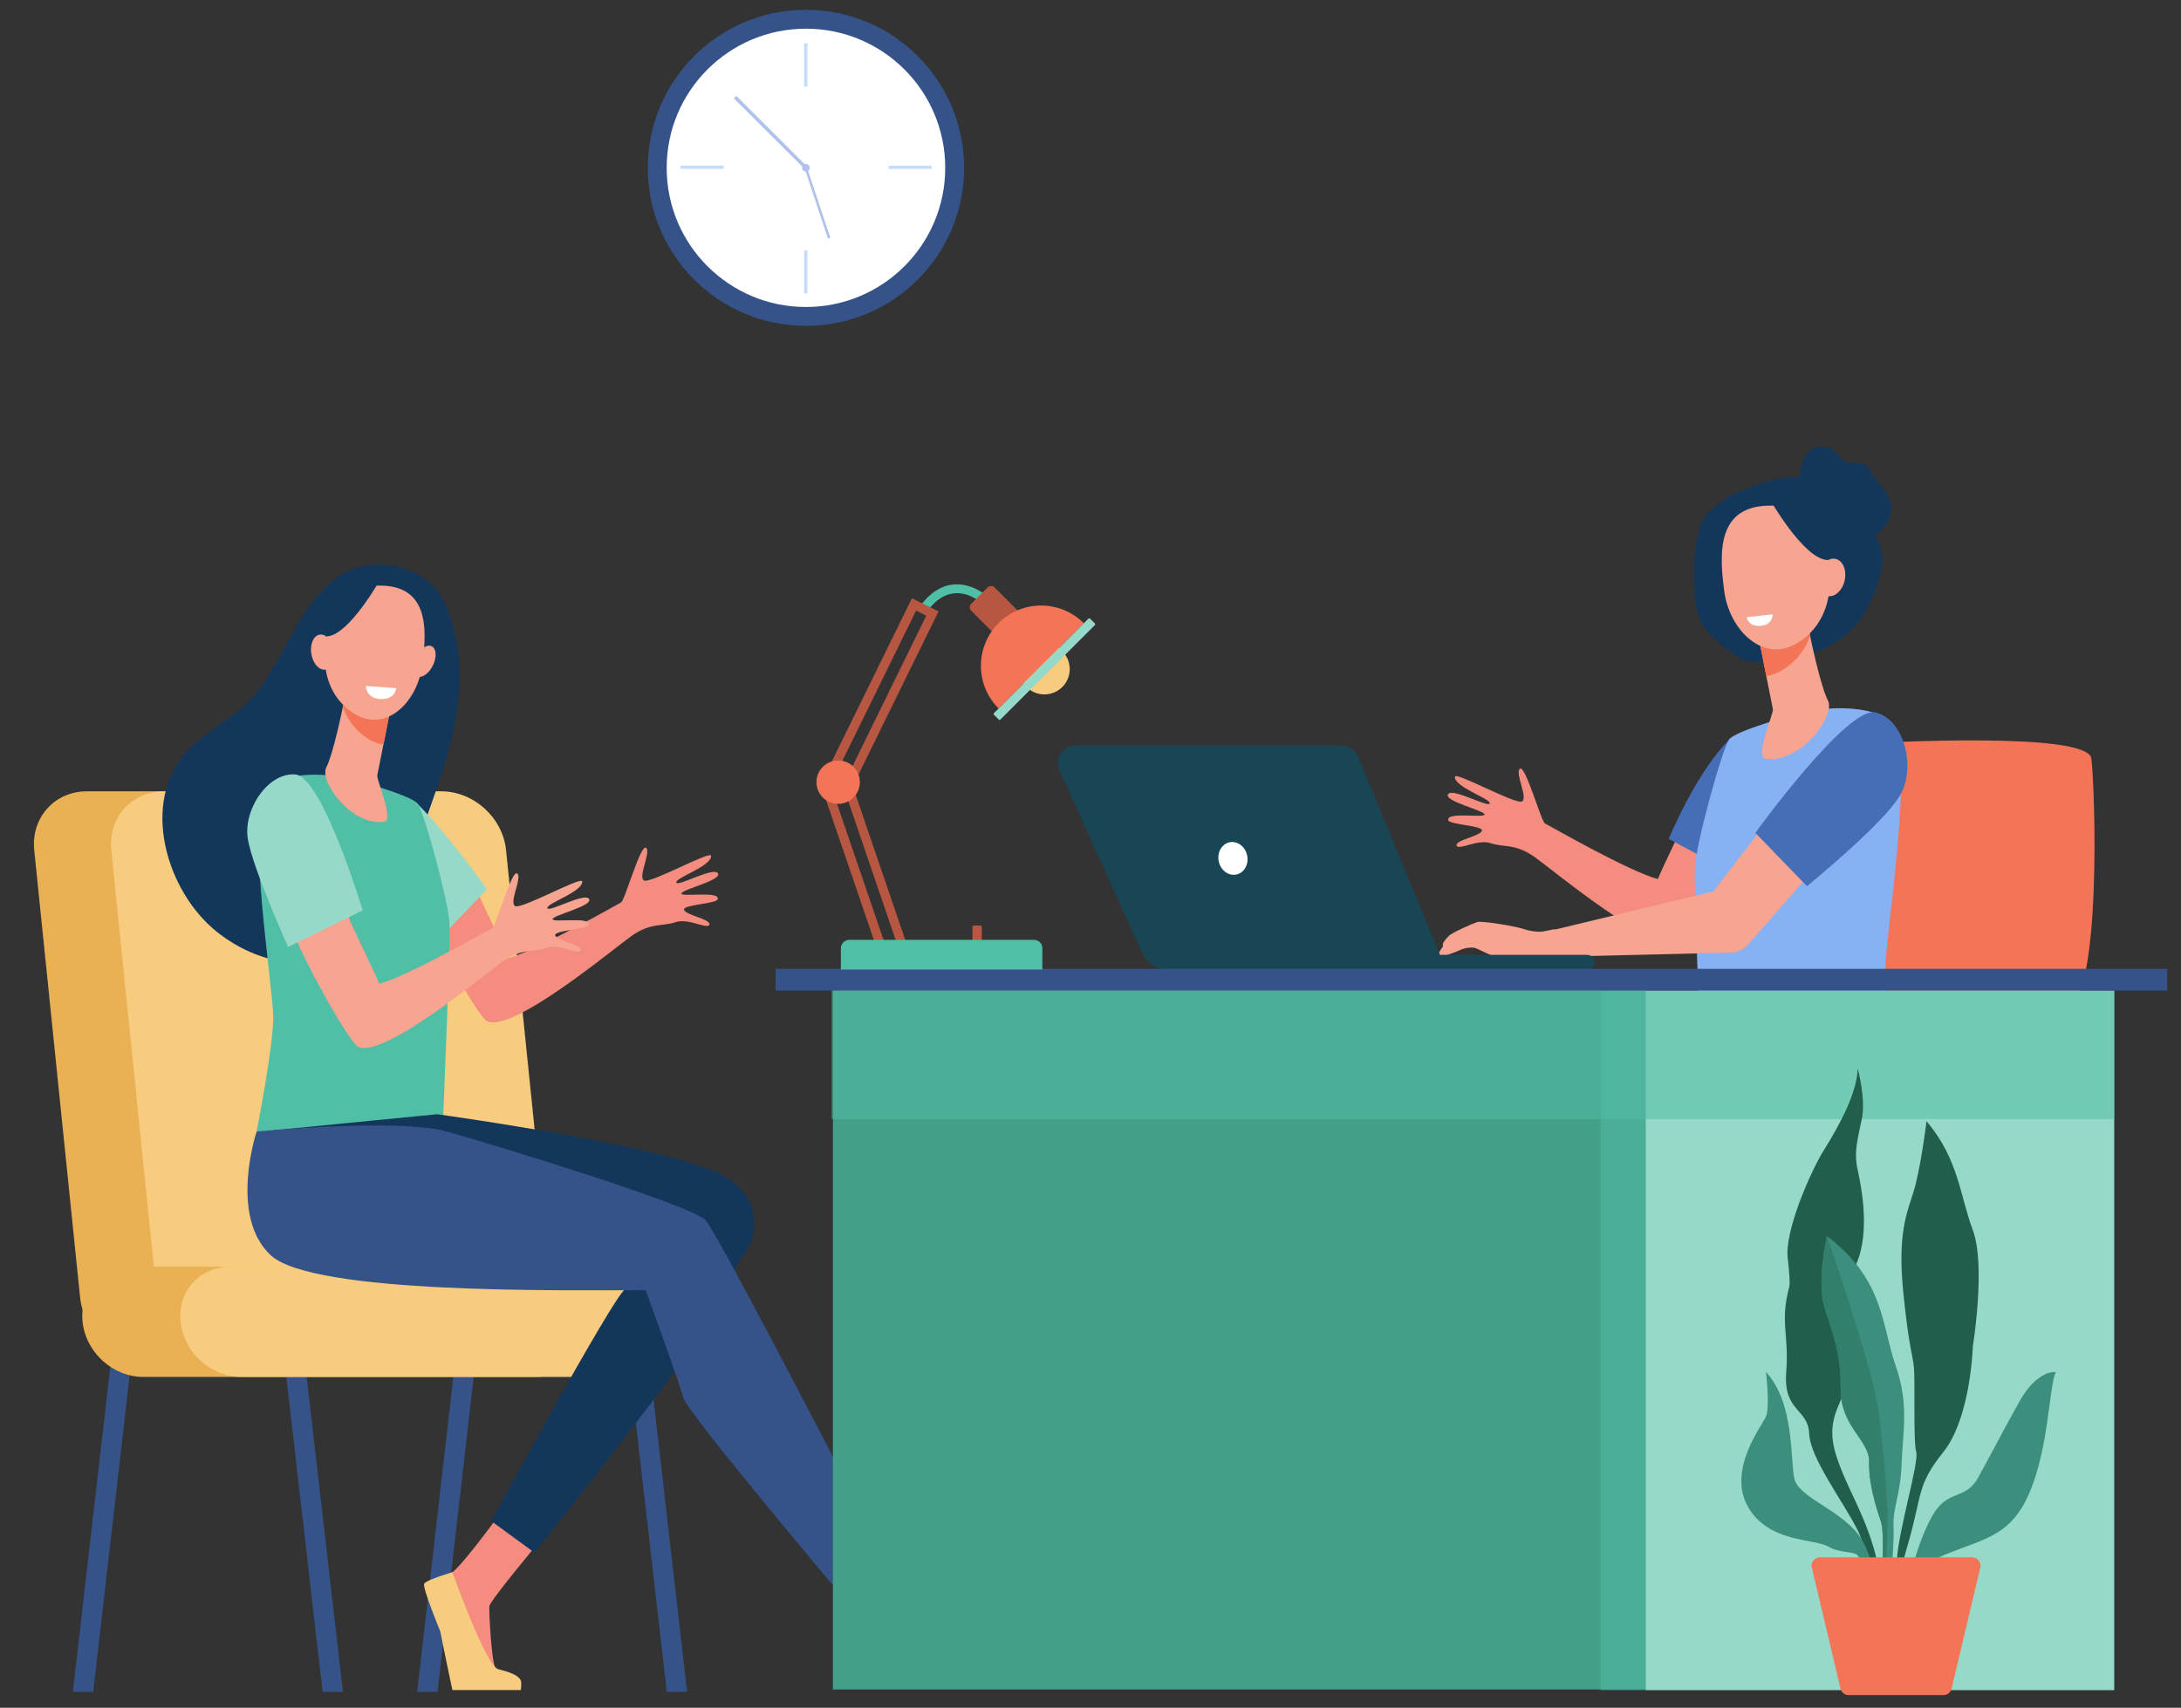 <svg xmlns="http://www.w3.org/2000/svg" xmlns:xlink="http://www.w3.org/1999/xlink" id="Layer_1" x="0px" y="0px" viewBox="0 0 1930.8 1512" style="enable-background:new 0 0 1930.8 1512;" xml:space="preserve"><rect x="0" y="0" width="1930.8" height="1512" fill="#333333" stroke="none"/><style type="text/css">	.st0{fill:#13375B;}	.st1{fill:#F48C7F;}	.st2{fill:#F47458;}	.st3{fill:#466EB6;}	.st4{fill:#86B1F2;}	.st5{fill:#F7A491;}	.st6{fill:#FFFFFF;}	.st7{fill:#EAB054;}	.st8{fill:#F7CC7F;}	.st9{fill:#184655;}	.st10{fill:#355389;}	.st11{fill:#96D9C9;}	.st12{fill:#50BFA5;}	.st13{fill:#44A088;}	.st14{opacity:0.5;fill:#50BFA5;}	.st15{fill:#215E4B;}	.st16{fill:#3C8F7C;}	.st17{fill:#327F6B;}	.st18{fill:#B75742;}	.st19{fill:#C5DDF9;}	.st20{fill:#B0C1EC;}</style><g>	<path class="st0" d="M1537.1,436.5c22.2-9.5,47-19.1,69.7-11.1c14.3,5.1,25.3,16.5,35.8,27.5c11.5,12.1,23.6,25.8,23.9,42.5  c0.1,6.8-1.8,13.4-3.9,19.8c-4.1,12.5-9.1,25-17.3,35.4c-13.2,16.8-33.4,26.8-53.9,32.6c-18.2,5.1-22.7,3.3-41.6,2.5  c-12.8-0.6-33-20.8-41.2-30.5c-13.2-15.4-12-82.3,1.9-99.2c3.7-4.5,8.9-8.8,14.8-12.8c3.8-2.6,7.7-5,11.7-7.1  C1537,436.1,1537,436.3,1537.1,436.5z"></path>	<path class="st1" d="M1289.5,748.6c-1.6-4.7,21.1-8.4,22.4-13.1c1.2-4.7-28.7-5.2-29.8-9.4c-1.9-7.7,32.8-1.5,32.1-5.1  c-0.7-3.6-36.2-11.7-32.3-17.8s36,12.3,36.9,8.1c1-4.2-31.4-14.4-30.8-23.6c0.3-4.9,53.1,24.5,59.2,21.9c6.1-2.6-6.5-25.6-1.6-29  c4.9-3.4,18.7,46.7,22.1,48.4c3.4,1.7,74.7,42.7,100,49.3c3.1-8.5,25.5-53.6,28.2-61.6c14.2,10.2,30.8,12.5,45.4,21.8  c-10.8,26.7-47.6,92.3-55.1,95.7c-22.7,10.1-109.9-62.7-127.3-75.2c-17.4-12.5-27.5-8.5-39.3-12.5  C1308.1,742.6,1291.1,753.3,1289.5,748.6z"></path>	<g>		<path class="st0" d="M1690.6,1101.7l-8-6.7c29.4-34.4,45.5-99.9,46.7-189.5c0.9-68.3-7.3-126.9-7.4-127.5l10.4-1.5   c0.1,0.6,8.4,59.9,7.5,128.9c-0.5,40.7-4.1,76.8-10.6,107.3C1721,1051.4,1708,1081.3,1690.6,1101.7z"></path>	</g>	<path class="st2" d="M1654.4,658c4.9,0,193.8-11,197,13.5c3.3,24.5,9.8,216-22.9,222.5c-32.7,6.5-191.4-22.9-191.4-22.9L1654.4,658  z"></path>	<path class="st3" d="M1527.9,769.8c0,0,48.2-34.9,62.8-59.9c14.6-25-9.9-8.7-35-15.3c-9.5-2.5-7.1-57.5-25-39.6  c-29.4,29.4-53.4,87.7-53.4,87.7L1527.9,769.8z"></path>	<path class="st4" d="M1600,629.6c0,0,50.8-9.9,74,9.3c23.2,19.2-5,190-4.9,218.3c0,28.3,15.9,108.3,15.9,108.3  s-154.1,26.7-178.6-15.8c0,0-7-161.9-5.9-182.3c1-20.4,23.9-103.6,30.2-112.6C1537,645.9,1600,629.6,1600,629.6z"></path>	<path class="st5" d="M1600.3,551.7c0,0,0.3,1.5,0.7,4.1c2.3,12.3,11.2,53.1,17.2,64.3c7.2,13.6-24.8,56.8-55.7,51.5  c-9.2-1.6,7.8-39.7,7-43.8c-1.6-7.7-3.7-18.3-5.8-29.1c-1.2-6.1-2.5-12.3-3.6-18.1c-3.3-16.5-6-30-6-30L1600.3,551.7z"></path>	<path class="st2" d="M1601.1,555.7c-0.5-2.6-0.7-4.1-0.7-4.1l-46.3-1.1c0,0,2.7,13.5,6,30c1.2,5.8,2.4,11.9,3.6,18  c7.1-1,14.6-4.5,22.1-11c8.2-7.1,13.5-15.5,16.7-24.6C1601.9,560.1,1601.4,557.6,1601.1,555.7z"></path>	<path class="st5" d="M1569.2,447.7c0,0,21.8-2.5,35.5,15c13.7,17.5,28.4,71.5-5.6,100.9c-33.9,29.4-67.5-3.9-72.5-39.2  C1521.7,489.2,1519.7,446.4,1569.2,447.7z"></path>	<path class="st0" d="M1566.7,441.9c0,0,29.1,51.4,50,53.8c20.8,2.4,23.6,29.7,23.6,29.7s-7.4-62.9-28.1-75.1  C1591.6,438.2,1566.7,441.9,1566.7,441.9z"></path>	<path class="st5" d="M1374.5,823.5l142.4-34.3c0,0,50.4-67,98.9-124.7c14.9,14,23.5,35.9,38.5,49.8l-106.8,122  c-3.9,4.4-9.4,7-15.3,7.1l-151.7,3.6L1374.5,823.5z"></path>	<path class="st3" d="M1599.7,784.6c0,0,67.7-55.2,82.3-80.3c14.6-25,3.8-66.9-21.3-73.5c-25-6.6-106.7,106.6-106.7,106.6  L1599.7,784.6z"></path>	<path class="st6" d="M1546.4,546.4l22.9-2.5c0,0,0.4,8.7-9.6,10.1C1547.4,555.6,1546.4,546.4,1546.4,546.4z"></path>	<g>		<path class="st5" d="M1277.6,837.7c-1.5-2.3,2.3-6.2,5.1-9.1c3.1-3.2,22-11.3,25.2-12.3c3.2-1,30.7,2.9,41.2,6.3   c10.5,3.4,17.4,2,17.4,2c2.8-0.6,6.9-1.3,10.1-2l6.6,24.3c-24.7-0.3-50.5,1.5-52.8,1.5c-7.4-0.2-21-7.9-24.2-9   c-3.2-1.1-9.5-0.2-13.8,1.8c-4.3,2-16.8,6.7-18.9,5.6C1271.4,845.8,1277.6,837.7,1277.6,837.7z"></path>	</g>	<path class="st5" d="M1609.7,508.8c-1.9,9.1,1.7,17.6,8.2,18.9c6.4,1.4,13.2-4.9,15.2-14c1.9-9.1-1.7-17.6-8.2-18.9  C1618.4,493.4,1611.6,499.7,1609.7,508.8z"></path>	<path class="st0" d="M1594.4,413.3c1.5-5.2,3.5-10.4,7.6-14c6.3-5.6,17-5.1,22.9,0.9c2.3,2.4,4,5.5,6.8,7.3c6.3,4,16,0.1,21.4,5.3  c1.7,1.6,2.6,3.9,3.7,6c3.9,7.3,10.9,12.6,14.5,20c2.9,5.9,3.4,12.9,1.4,19.1c-2.2,7.1-7.5,12.9-13.8,16.9  c-6.3,4-13.5,6.2-20.7,7.7c-3.5,0.7-7.3,1.3-10.7,0.3c-3.8-1.1-6.9-3.9-9.8-6.6c-4.6-4.2-9.3-8.8-11-14.8c-0.6-2.2-0.9-4.8-2.7-6.3  c-3.1-2.7-7.8-0.9-10.7-4.2c-2.1-2.4-1.6-5.3-1.7-8.4C1591.2,432.6,1591.7,423,1594.4,413.3z"></path></g><g>	<path class="st1" d="M1415.2,1355.3c0,0,46.8,55.6,47.1,60.4c0.3,4.8-1.9,57.6-7.4,62.5c-5.6,4.8-21.9,8.3-16.7,13.7  c4,4.1,34.5,3.2,54.8,2.1c5.9-0.3,13.3-47.1,15.7-53.9c3.4-10,11.7-32.4,8.6-39.4c-1.5-3.4-8.7-10.4-18.9-16.8  c-10.7-6.8-51.5-63.2-51.5-63.2L1415.2,1355.3z"></path>	<path class="st3" d="M1497.7,1383.5c0,0-31.4,87.6-43.7,91.9c-3.3,1.1-18.9,4-21.9,10.8c-0.9,2.1,0,9,0,9h65.5  c0,0,8.3-38.6,11.6-55.6c0,0,17.3-41.5,15.4-45.2C1522.6,1390.6,1497.7,1383.5,1497.7,1383.5z"></path>	<path class="st5" d="M1135,1382c0,0-38.2,53.3-34.8,70.2c1.8,9,9.8,20.8,5.2,29.3c-4.6,8.5-9.9,10.6-9.9,10.6l-119.2,1.9  c-6.5,0.1-2.2-4,3-7.8c8.6-6.2,15.5-10.3,42.8-23.4c1.8-0.9,8.3-4.9,10.6-6.4c5.9-3.6,11.9-9.2,17-14.9  c8.6-9.4,46.2-86.2,46.2-86.2L1135,1382z"></path>	<path class="st3" d="M1032.9,1456.3c31.5,8,54.8,2.6,67.8-2.6c3.4,9.4,7.8,21.2,5.5,28.1c-2.9,8.3-7,10.2-10.7,10.3  c-28.8,0.7-105.4,1.8-127.4,2c-3.1,0-4.8-3.5-2.8-5.8C970.8,1481.9,1030.6,1457.8,1032.9,1456.3z"></path>	<path class="st7" d="M1273.2,1053.2c0,0,47.3,53.5,59.4,62c12.1,8.5,127.8,219.7,127.8,219.7l-41.2,29.8  c0,0-103.5-127.9-152.1-196.2c-41.1-57.8-26-54.2-50.1-89.4c-13.3-19.4-10.3-45.6,7.3-61.3c2.2-2,4.6-4,7.1-6.1  c35.8-29.5,280.9-62.8,280.9-62.8l156.8,15.2c0,0-128.1,89-132.9,91.4c-4.8,2.4-176.9,27.2-180.5,27.2  C1352.1,1082.8,1273.2,1053.2,1273.2,1053.2z"></path>	<path class="st8" d="M1685,965.5c0,0,26.9,80-13.4,117.3c-40.3,37.3-280,33.2-358.9,33.2c0,0-32.3,87.7-35.9,101.9  c-3.6,14.2-160.2,197.8-160.2,197.8l-43-27.2c0,0,168.6-324.6,181.7-338.8c13.2-14.2,200.8-71.1,247.5-84.1  C1549.3,952.5,1685,965.5,1685,965.5z"></path></g><g>	<path class="st9" d="M951.8,660.2h236.1c6.2,0,11.9,3.7,14.2,9.5l72.7,175.7H1405c3.6,0,6.6,2.9,6.6,6.5l0,0c0,3.6-2.9,6.5-6.6,6.5  h-370.4c-10.2,0-19.4-5.9-23.6-15.1l-73.2-161.6C933.2,671.6,940.7,660.2,951.8,660.2z"></path>	<path class="st6" d="M1078.9,762.5c1.6,7.9,8.5,13.2,15.5,11.8c7-1.4,11.3-8.9,9.7-16.8c-1.6-7.9-8.5-13.2-15.5-11.8  C1081.7,747.1,1077.3,754.6,1078.9,762.5z"></path></g><g>	<polygon class="st10" points="387.3,1497.9 369.3,1497.9 407.6,1164.6 425.6,1164.6  "></polygon>	<polygon class="st10" points="590.3,1497.9 608.3,1497.9 570,1164.6 552,1164.6  "></polygon>	<polygon class="st10" points="82.5,1497.9 64.5,1497.9 102.9,1164.6 120.9,1164.6  "></polygon>	<polygon class="st10" points="285.6,1497.9 303.6,1497.9 265.2,1164.6 247.2,1164.6  "></polygon>	<path class="st7" d="M373.6,1200.8H128.3c-28.8,0-54.5-23.3-57.4-52.1L30.3,752.7c-2.9-28.8,18-52.1,46.7-52.1h245.4  c28.8,0,54.5,23.3,57.4,52.1l40.5,396.1C423.3,1177.5,402.4,1200.8,373.6,1200.8z"></path>	<path class="st8" d="M441.8,1200.8H196.4c-28.8,0-54.5-23.3-57.4-52.1L98.5,752.7c-2.9-28.8,18-52.1,46.7-52.1h245.4  c28.8,0,54.5,23.3,57.4,52.1l40.5,396.1C491.5,1177.5,470.5,1200.8,441.8,1200.8z"></path>	<path class="st7" d="M474.7,1219.1H126.9c-27,0-51-21.8-53.8-48.8l0,0c-2.8-27,16.9-48.8,43.8-48.8h347.8c27,0,51,21.8,53.8,48.8  l0,0C521.2,1197.3,501.6,1219.1,474.7,1219.1z"></path>	<path class="st8" d="M561.5,1219.1H213.7c-27,0-51-21.8-53.8-48.8l0,0c-2.8-27,16.9-48.8,43.8-48.8h347.8c27,0,51,21.8,53.8,48.8  l0,0C608,1197.3,588.4,1219.1,561.5,1219.1z"></path>	<path class="st1" d="M628,818.6c1.6-4.7-21.1-8.4-22.4-13.1c-1.2-4.7,28.7-5.2,29.8-9.4c1.9-7.7-32.8-1.5-32.1-5.1  c0.7-3.6,36.2-11.7,32.3-17.8c-3.9-6.1-36,12.3-36.9,8.1c-1-4.2,31.4-14.4,30.8-23.6c-0.3-4.9-53.1,24.5-59.2,21.9  c-6.1-2.6,6.5-25.6,1.6-29c-4.9-3.4-18.7,46.7-22.1,48.4c-3.4,1.7-74.7,42.7-100,49.3c-3.1-8.5-25.5-53.6-28.2-61.6  c-14.2,10.2-30.8,12.5-45.4,21.8c10.8,26.7,47.6,92.3,55.1,95.7c22.7,10.1,109.9-62.7,127.3-75.2c17.4-12.5,27.5-8.5,39.3-12.5  C609.4,812.5,626.4,823.3,628,818.6z"></path>	<path class="st0" d="M406.6,606.1c1.1-25.4-2.7-50.6-14.1-74.3c-9.8-20.4-34-31.9-56.1-32c-70.2-0.1-79.1,92.6-123.8,128.4  c-13.6,10.9-28.9,19.8-41.8,31.6c-47.7,43.5-26.2,124.1,17.6,162.2c30.4,26.5,78.2,41.5,115.6,20.8c19.6-10.8,34.4-28.8,45-48.4  c15-27.9,24.7-60.1,35.4-89.9C395.7,672.9,405.2,639.9,406.6,606.1z"></path>	<path class="st11" d="M380.3,840.3c0,0-52.4-53.7-65.9-77.1c-13.5-23.3,9.2-8.1,32.3-14.3c8.8-2.3,6.6-53.7,23.1-37  c27.2,27.4,61.4,75.3,61.4,75.3L380.3,840.3z"></path>	<path class="st12" d="M305.8,688.3c0,0-47-9.3-68.5,8.6c-21.5,17.9,4.6,177.4,4.6,203.8c0,26.4-14.7,101.1-14.7,101.1  s142.6,25,165.2-14.7c0,0,6.4-151.2,5.5-170.2c-1-19-22.1-96.8-27.9-105.1C364.1,703.5,305.8,688.3,305.8,688.3z"></path>	<path class="st5" d="M305.5,615.5c0,0-0.2,1.4-0.7,3.8c-2.1,11.5-10.3,49.6-15.9,60c-6.7,12.7,23,53,51.5,48.1  c8.5-1.5-7.2-37.1-6.4-40.9c1.4-7.2,3.4-17.1,5.4-27.2c1.1-5.7,2.3-11.5,3.3-16.9c3.1-15.4,5.5-28.1,5.5-28.1L305.5,615.5z"></path>	<path class="st2" d="M304.8,619.3c0.4-2.4,0.7-3.8,0.7-3.8l42.8-1.1c0,0-2.5,12.6-5.5,28.1c-1.1,5.4-2.2,11.1-3.3,16.8  c-6.6-1-13.5-4.2-20.4-10.2c-7.5-6.6-12.5-14.5-15.5-23C304.1,623.4,304.5,621.1,304.8,619.3z"></path>	<path class="st5" d="M334.3,518.5c0,0-20.2-2.3-32.8,14c-12.6,16.3-26.3,66.8,5.1,94.2c31.4,27.4,62.4-3.6,67-36.5  C378.3,557.2,380.1,517.3,334.3,518.5z"></path>	<path class="st5" d="M383,589.6c-3.7,7.3-10,11.3-14.1,9c-4-2.3-4.2-10.1-0.5-17.3c3.7-7.3,10-11.3,14.1-9  C386.5,574.6,386.7,582.4,383,589.6z"></path>	<path class="st0" d="M336.6,513.1c0,0-26.9,48-46.2,50.2c-19.3,2.2-21.8,27.7-21.8,27.7s6.9-58.8,26-70.1  C313.6,509.6,336.6,513.1,336.6,513.1z"></path>	<path class="st5" d="M295.4,575.3c1.6,8.5-1.6,16.3-7,17.5c-5.5,1.1-11.2-4.9-12.7-13.4c-1.6-8.5,1.6-16.3,7-17.5  C288.2,560.8,293.9,566.8,295.4,575.3z"></path>	<g>		<path class="st1" d="M476.8,1365.7c0,0-43.3,51.9-43.6,56.4c-0.3,4.5,1.7,53.8,6.9,58.3c5.1,4.5,20.3,7.7,15.4,12.8   c-3.7,3.8-31.9,3-50.7,2c-5.5-0.3-12.3-43.9-14.5-50.3c-3.1-9.3-10.8-30.3-7.9-36.8c1.4-3.2,8.1-9.7,17.5-15.7   c9.9-6.4,47.7-59,47.7-59L476.8,1365.7z"></path>		<path class="st8" d="M400.5,1392c0,0,29.1,81.8,40.4,85.8c3,1,17.5,3.7,20.2,10.1c0.8,1.9,0,8.4,0,8.4h-60.6c0,0-7.7-36-10.7-51.9   c0,0-16-38.7-14.3-42.2C377.4,1398.7,400.5,1392,400.5,1392z"></path>		<path class="st5" d="M736,1390.6c0,0,35.3,49.8,32.2,65.5c-1.7,8.4-9.1,19.5-4.8,27.4c4.3,7.9,9.1,9.9,9.1,9.9l110.2,1.8   c6,0.1,2-3.8-2.8-7.3c-7.9-5.8-14.3-9.7-39.6-21.9c-1.7-0.8-7.7-4.6-9.8-5.9c-5.5-3.3-11-8.6-15.8-13.9   c-7.9-8.8-42.7-80.5-42.7-80.5L736,1390.6z"></path>		<path class="st8" d="M830.4,1460c-29.2,7.5-50.7,2.4-62.8-2.5c-3.1,8.8-7.2,19.8-5,26.2c2.7,7.8,6.5,9.5,9.9,9.6   c26.6,0.7,97.5,1.6,117.8,1.9c2.8,0,4.4-3.3,2.6-5.4C887.9,1483.9,832.6,1461.4,830.4,1460z"></path>		<path class="st0" d="M608.1,1083.7c0,0-43.8,49.9-54.9,57.9c-11.2,7.9-118.3,205.1-118.3,205.1l38.2,27.9   c0,0,95.7-119.4,140.7-183.2c38-54,24-50.6,46.4-83.4c12.3-18.1,9.5-42.6-6.7-57.2c-2-1.8-4.2-3.7-6.6-5.7   c-33.1-27.6-259.9-58.6-259.9-58.6l-145.1,14.2c0,0,118.5,83.1,122.9,85.3c4.4,2.2,163.7,25.4,167,25.4   C535.2,1111.3,608.1,1083.7,608.1,1083.7z"></path>		<path class="st10" d="M227.2,1001.8c0,0-24.9,74.6,12.4,109.5c37.3,34.8,259.1,31,332,31c0,0,29.9,81.8,33.2,95.1   c3.3,13.3,148.2,184.7,148.2,184.7l39.8-25.4c0,0-155.9-303-168.1-316.3c-12.2-13.3-185.8-66.4-228.9-78.5   C352.7,989.7,227.2,1001.8,227.2,1001.8z"></path>	</g>	<path class="st6" d="M350.8,609.3l-26.9-2c0,0-0.1,10.3,11.7,11.5C349.9,620.3,350.8,609.3,350.8,609.3z"></path>	<path class="st5" d="M513.9,841.3c1.6-4.7-21.1-8.4-22.4-13.1c-1.2-4.7,28.7-5.2,29.8-9.4c1.9-7.7-32.8-1.5-32.1-5.1  c0.7-3.6,36.2-11.7,32.3-17.8c-3.9-6.1-36,12.3-36.9,8.1c-1-4.2,31.4-14.4,30.8-23.6c-0.3-4.9-53.1,24.5-59.2,21.9  c-6.1-2.6,6.5-25.6,1.6-29c-4.9-3.4-18.7,46.7-22.1,48.4c-3.4,1.7-74.7,42.7-100,49.3c-3.1-8.5-25.5-53.6-28.2-61.6  c-14.2,10.2-30.8,12.5-45.4,21.8c10.8,26.7,47.6,92.3,55.1,95.7c22.7,10.1,109.9-62.7,127.3-75.2c17.4-12.5,27.5-8.5,39.3-12.5  C495.3,835.3,512.3,846,513.9,841.3z"></path>	<path class="st11" d="M255.1,838.4c0,0-30.9-68.4-35.6-95c-4.7-26.6,18.1-59.9,42-57.7c23.9,2.1,59.6,120.3,59.6,120.3L255.1,838.4  z"></path></g><g>			<rect x="737.3" y="867.4" transform="matrix(-1 -1.224647e-16 1.224647e-16 -1 2194.863 2363.194)" class="st13" width="720.2" height="628.3"></rect>	<rect x="1456.9" y="877" class="st11" width="414.8" height="619.4"></rect>			<rect x="736.2" y="877" transform="matrix(-1 -1.224647e-16 1.224647e-16 -1 2607.894 1867.818)" class="st14" width="1135.5" height="113.8"></rect>			<rect x="1417.1" y="877" transform="matrix(-1 -1.224647e-16 1.224647e-16 -1 2873.998 2373.445)" class="st14" width="39.9" height="619.4"></rect>			<rect x="686.6" y="857.9" transform="matrix(-1 -1.224647e-16 1.224647e-16 -1 2605.227 1734.879)" class="st10" width="1232" height="19.2"></rect></g><g>	<path class="st15" d="M1677.7,1407.2h3.3c1.1-11.1,3.2-23.4,7-36.3c14.4-48.6,8.1-54.9,32.4-85.3c24.3-30.4,26.1-93.4,26.1-93.4  s11.7-71.6,0-103.1c-11.7-31.5-12.6-63-41-96.4c0,0-5.4,44.6-12.2,64.8c-6.8,20.3-13.2,39.6-8.2,88.3c5,48.6,8.1,52.7,9.3,65.3  c1.1,12.6-0.7,65.8,2,74.5c2.7,8.8-15.8,69.6-17.1,95.7C1679.1,1389.1,1678.4,1398.1,1677.7,1407.2z"></path>	<path class="st16" d="M1688.1,1407.2c4.7-10.8,13-21.6,27.4-28c37.8-16.9,63.3-16.5,80.9-57c17.6-40.5,17.6-95.9,23.6-107.4  c0,0-16.2-2.7-32.4,26.3c-16.2,29-27.2,50.7-36.6,67.5c-9.4,16.9-22.9,12.2-34.4,25c-9.6,10.8-18.5,35.8-21.9,48.5  c-1.1,4.1-2.7,8.1-4.8,11.8c-1.9,3.4-4.2,7.5-5.5,10.4c-0.3,0.7-0.6,1.6-0.9,2.9H1688.1z"></path>	<path class="st15" d="M1581.3,1215.1c-2.7,34.7,19.4,32,20.3,54c0.9,22.1,29.7,59.4,43.1,86c6.9,13.8,9.5,34.9,10.4,52h10.7  c-4.1-43.3-21.7-73.4-32.2-97.5c-13.5-31.1-15.5-45.3-4.1-69.6c11.5-24.3-5.4-87.1,10.9-115.1c16.3-28,8-72,4.2-88.9  c-3.8-16.9,0.4-28.4,3.8-46.2c3.4-17.8-3.8-43.7-3.8-43.7c-0.6,22.1-17.4,52.2-29.6,71.6c-12.2,19.4-35.1,72.1-32.4,95.9  c2.7,23.9,1.4,25.7,1.4,25.7C1575.5,1171.5,1584,1180.5,1581.3,1215.1z"></path>	<path class="st16" d="M1645.7,1379c1.4,4.1,5.8,14.7,9.9,28.2h6.6c-3-17.1-8.2-37-16.9-48.4c-17.6-23-52.7-32.9-56.7-49.5  s0.5-66.6-25.2-94.6c0,0,3.6,31.1,0,39.4c-3.6,8.3-34.2,47.1-16.2,79.5s58.5,28.4,71.1,35.6  C1630.8,1376.3,1643.4,1372.3,1645.7,1379z"></path>	<path class="st16" d="M1629.5,1229.5c-0.4,33.3,25.7,45.9,25.2,64.4s5.4,38.3,10.4,53.1c3.1,9.4,1.4,35.6,0.8,60.2h7.2  c1.8-18.1,3.8-44.1,3.2-55.7c-0.9-15.8,6.3-28.4,7.2-55.8c0.9-27.5,6.8-52.2-5.4-86.9c-12.2-34.7-9.9-76.1-60.8-114.4  c0,0-9,40.5-2.3,62.6C1621.8,1179.1,1629.9,1196.2,1629.5,1229.5z"></path>	<path class="st17" d="M1629.5,1229.5c-0.4,33.3,25.7,45.9,25.2,64.4s5.4,38.3,10.4,53.1c3.1,9.4,1.4,35.6,0.8,60.2h3  c0.4-5.1,0.8-8.4,0.8-8.4l1.5-62.1c0,0-3-48.6-8.4-88.3c-5.4-39.6-45.5-154-45.5-154s-9,40.5-2.3,62.6  C1621.8,1179.1,1629.9,1196.2,1629.5,1229.5z"></path>	<path class="st2" d="M1681,1378.8h-4.9h-64.9c-4.8,0-8.3,4.5-7.2,9.1l25.4,107.2c0.8,3.3,3.8,5.7,7.2,5.7h39.5h4.9h39.5  c3.4,0,6.4-2.4,7.2-5.7l25.4-107.2c1.1-4.6-2.4-9.1-7.2-9.1H1681z"></path></g><g>	<circle class="st8" cx="924.6" cy="592.4" r="22.4"></circle>	<g>		<path class="st18" d="M862.1,846h5.9c0.7,0,1.2-0.5,1.2-1.2v-24.2c0-0.7-0.5-1.2-1.2-1.2h-5.9c-0.7,0-1.2,0.5-1.2,1.2v24.2   C861,845.5,861.5,846,862.1,846z"></path>		<g>			<path class="st12" d="M821.6,540.2c6.9-9.1,14.7-14.1,23.1-14.9c12.9-1.3,23.2,7.7,23.3,7.8l5.2-5.8c-0.5-0.5-13-11.3-29.2-9.8    c-10.6,1-20.2,7-28.5,17.9L821.6,540.2z"></path>		</g>		<path class="st18" d="M880.4,520l35.4,35.4c1.6,1.6,1.6,4.3,0,5.9L901,576c-1.6,1.6-4.3,1.6-5.9,0l-35.4-35.4   c-1.6-1.6-1.6-4.3,0-5.9l14.7-14.7C876.1,518.4,878.8,518.4,880.4,520z"></path>		<path class="st2" d="M959.5,551.8L884,627.2c-20.8-20.8-20.8-54.6,0-75.5C904.8,530.9,938.6,530.9,959.5,551.8z"></path>		<g>			<path class="st18" d="M731.6,683.9l75.7-154.2l23.6,11.6l-75.7,154.2L731.6,683.9z M811,540.6l-68.5,139.6l9.1,4.5L820,545.1    L811,540.6z"></path>		</g>		<g>			<path class="st18" d="M726.3,693.7l24.9-8.5l55.5,162.5l-24.9,8.5L726.3,693.7z M746.2,695.5l-9.6,3.3L786.9,846l9.6-3.3    L746.2,695.5z"></path>		</g>		<path class="st11" d="M880,632.9l4.1,4.1c0.5,0.5,1.2,0.5,1.6,0l83.5-83.5c0.5-0.5,0.5-1.2,0-1.6l-4.1-4.1c-0.5-0.5-1.2-0.5-1.6,0   L880,631.3C879.5,631.7,879.5,632.5,880,632.9z"></path>		<circle class="st2" cx="742" cy="692.5" r="19.2"></circle>		<path class="st12" d="M915.4,832.1H751.9c-4.1,0-7.5,3.4-7.5,7.5v18.8h178.4v-18.8C922.9,835.5,919.5,832.1,915.4,832.1z"></path>	</g></g><g>	<ellipse class="st10" cx="713.5" cy="148.6" rx="140" ry="139.9"></ellipse>	<ellipse class="st6" cx="713.5" cy="148.6" rx="123.3" ry="123.2"></ellipse>	<g>					<rect x="620.1" y="129.1" transform="matrix(6.123234e-17 -1 1 6.123234e-17 473.438 769.617)" class="st19" width="2.9" height="38"></rect>					<rect x="804.2" y="129.1" transform="matrix(6.123234e-17 -1 1 6.123234e-17 657.593 953.773)" class="st19" width="2.9" height="38"></rect>		<rect x="711.9" y="38.5" class="st19" width="2.9" height="38"></rect>		<rect x="711.9" y="221.8" class="st19" width="2.9" height="38"></rect>		<path class="st20" d="M716.9,148.6c0,1.9-1.5,3.4-3.4,3.4c-1.9,0-3.4-1.5-3.4-3.4s1.5-3.4,3.4-3.4   C715.4,145.2,716.9,146.7,716.9,148.6z"></path>		<g>			<path class="st20" d="M713.5,150.1c-0.4,0-0.8-0.2-1.1-0.5L650.6,88c-0.6-0.6-0.6-1.6,0-2.2c0.6-0.6,1.6-0.6,2.2,0l61.7,61.7    c0.6,0.6,0.6,1.6,0,2.2C714.3,150,713.9,150.1,713.5,150.1z"></path>		</g>		<g>			<g>				<path class="st20" d="M733.3,211c-0.3-0.1-0.5-0.4-0.6-0.6l-20-60.2c-0.2-0.6,0.1-1.2,0.7-1.4c0.6-0.2,1.2,0.1,1.4,0.7l20,60.2     c0.2,0.6-0.1,1.2-0.7,1.4C733.9,211.1,733.6,211.1,733.3,211z"></path>			</g>		</g>	</g></g></svg>